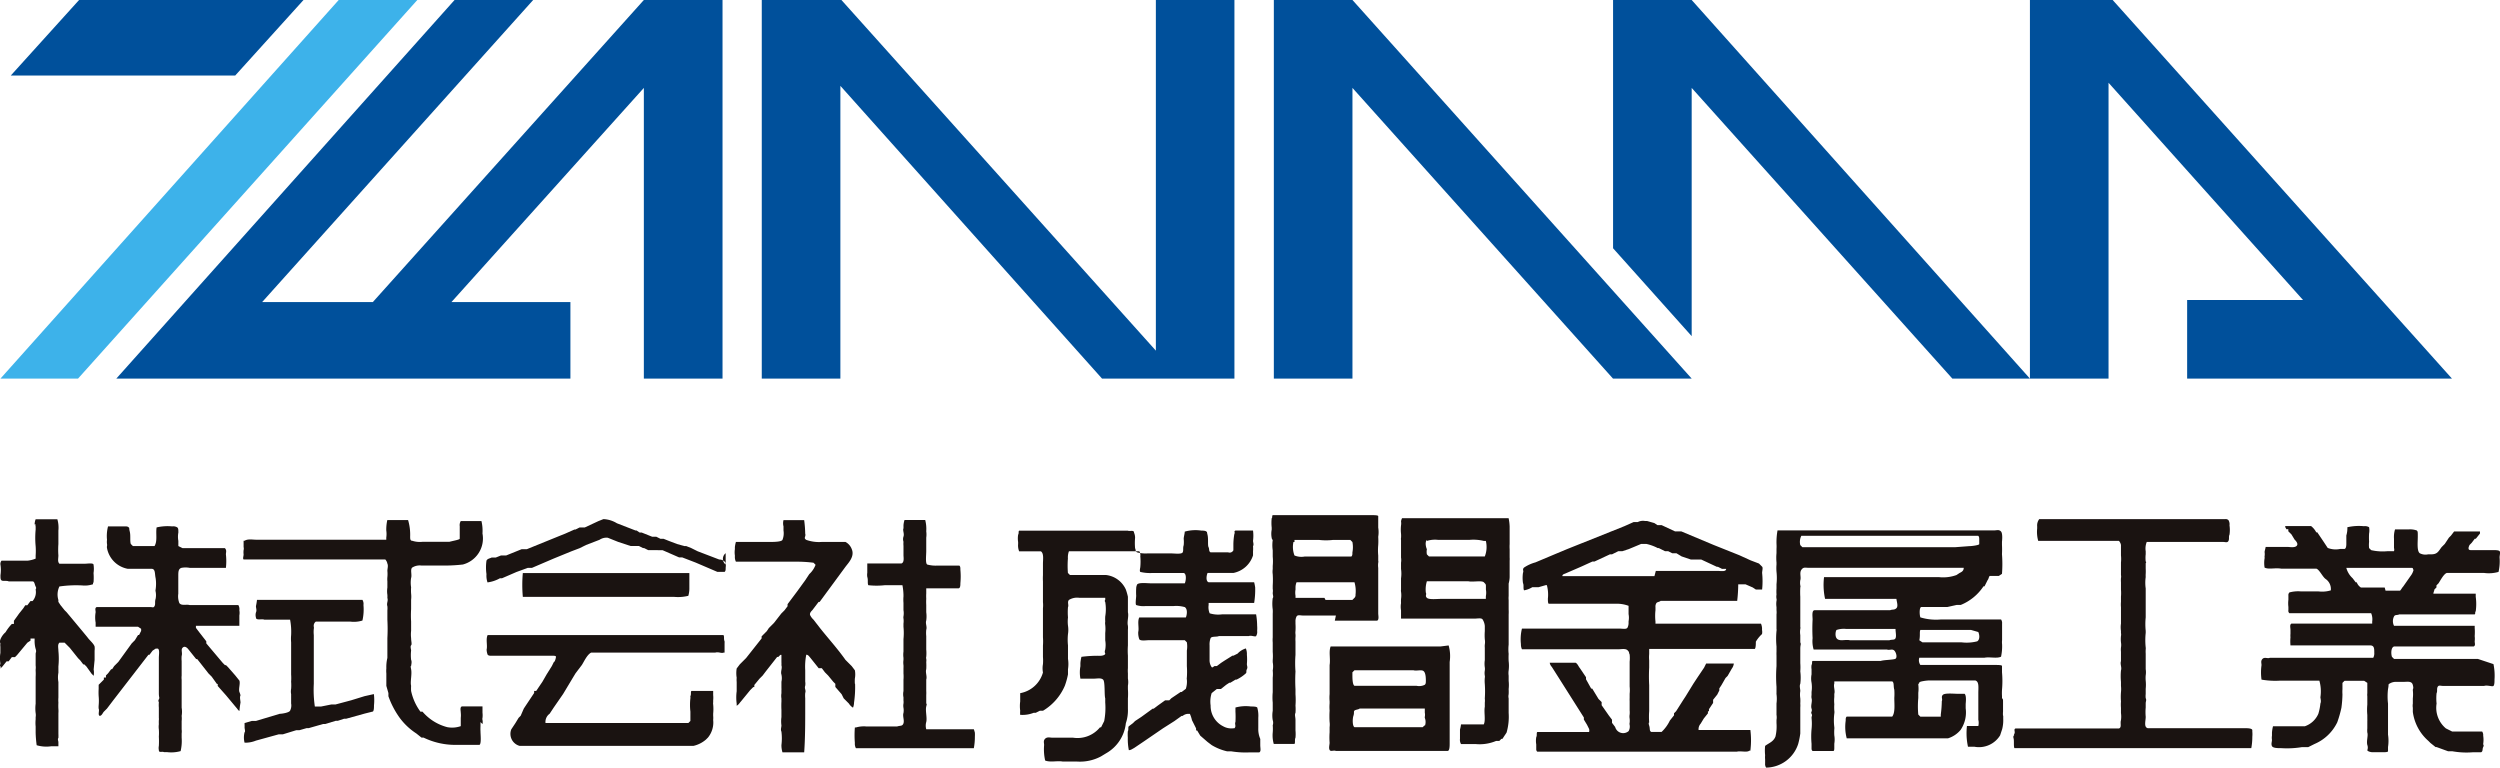 <svg xmlns="http://www.w3.org/2000/svg" width="159.288" height="48.902" viewBox="0 0 159.288 48.902"><defs><style>.a{fill:#1a1311;fill-rule:evenodd;}.b{fill:#3db2ea;}.c{fill:#00509b;}</style></defs><g transform="translate(-1735 -34)"><g transform="translate(1735 34)"><path class="a" d="M70.316,138.86v-.132a.47.47,0,0,0-.4-.2L68.536,138l-.4-.2-.33-.132H67.68l-.461-.132-.527-.2-.33-.132h-.2l-.264-.132h-.264l-.659-.264h-.132l-.2-.132h-.066l-1.186-.461a1.78,1.78,0,0,0-.857-.264l-.33.132-.857.4h-.33l-.264.132h-.066l-.593.264-.33.132-2.109.857h-.33l-.989.4h-.33l-.33.132h-.264c-.132.066-.264.066-.33.2a3.031,3.031,0,0,0,0,.857,1.318,1.318,0,0,0,.066.527,2.175,2.175,0,0,0,.791-.264h.132l.923-.4.725-.264h.264l1.384-.593L60.5,138l.527-.2.4-.2.857-.33a.791.791,0,0,1,.527-.132l.659.264.4.132.4.132h.527l.264.132h.066l.264.132H66.3l1.054.461h.2l.857.33,1.384.593h.461c.066-.066.066-.132.066-.264a1.647,1.647,0,0,0,0-.4v-.527a.461.461,0,0,0,0,.725Z" transform="translate(-24.086 -102.876)"/><path class="a" d="M177.259,143.35a.659.659,0,0,0,0-.264.836.836,0,0,0-.066-.4h-6.722v-.132a3.3,3.3,0,0,1,0-.725v-.2a.4.4,0,0,1,.066-.264c.066-.066.2-.066.264-.132h4.877a9.552,9.552,0,0,0,.066-1.054h.461l.461.2.2.132h.4a5.208,5.208,0,0,0,0-1.055c0-.132.066-.33,0-.4l-.2-.2-.527-.2-.725-.33-.33-.132-1.318-.527-2.043-.857h-.4l-.857-.4H170.6l-.2-.132-.461-.132h-.132a.725.725,0,0,0-.461.066h-.264l-.593.264-3.625,1.45-.791.33-1.252.527a2.437,2.437,0,0,0-.725.33c-.132.132,0,.2-.066.33a2.241,2.241,0,0,0,0,.659c.066.132,0,.33.066.461a1.45,1.45,0,0,0,.527-.2h.4l.461-.132h.066a2.307,2.307,0,0,1,.066.857c0,.132,0,.33.066.33H167.9a2.175,2.175,0,0,1,.857.132v.527a1.252,1.252,0,0,1,0,.461v.132a.659.659,0,0,1-.066.264c-.066.132-.33.066-.527.066h-6.2a2.834,2.834,0,0,0-.066.989.725.725,0,0,0,.066.33H168.1c.2,0,.461-.066.593.066s.066.132.132.264a2.177,2.177,0,0,1,0,.461v1.582a2.177,2.177,0,0,1,0,.461v.264a1.781,1.781,0,0,0,0,.2v.593a1.449,1.449,0,0,1,0,.264.725.725,0,0,0,0,.264,1.186,1.186,0,0,1,0,.264.263.263,0,0,0,0,.132.593.593,0,0,1-.066.4.53.53,0,0,1-.857-.264l-.2-.264v-.2l-.2-.264-.461-.659v-.2l-.2-.2-.4-.659h-.066l-.33-.593v-.132l-.4-.593c-.066-.066-.132-.264-.264-.33h-1.648a.5.5,0,0,0,.132.264l.461.725,1.582,2.5v.132l.2.33.132.264a.33.33,0,0,1,0,.2h-3.3c-.066.066,0,.2-.066.33a1.385,1.385,0,0,0,0,.461v.33a.2.2,0,0,0,.066.132h12.72c.2-.066.659.066.791-.066h.066a5.273,5.273,0,0,0,0-1.318h-3.3a.527.527,0,0,1,.132-.4l.2-.33.264-.33v-.132h.066v-.132l.264-.4v-.2l.264-.33.132-.264v-.132h0l.132-.2.264-.461.132-.132.264-.461a.659.659,0,0,0,.132-.33H173.7l-.132.264-.4.593-.264.4-.527.857-.132.2-.461.725-.132.132v.132l-.264.33a2.439,2.439,0,0,1-.527.725h-.659c-.132-.066-.066-.2-.132-.4s0-.2,0-.2a4.809,4.809,0,0,1,0-.725c0-.4,0-.857,0-1.252v-.4a10.153,10.153,0,0,1,0-1.12v-.461a2.175,2.175,0,0,1,0-.4v-.33H176.8c.066-.066.066-.33.066-.461A2.043,2.043,0,0,1,177.259,143.35Zm-11.665-5.932Zm4.284,5.009Zm.527-2.768h-5.866c0-.132.132-.132.264-.2l.923-.4.725-.33h.132l.989-.461h.132l.4-.2h.264l.4-.132.791-.33h.33a2.9,2.9,0,0,1,.725.264h.066l.4.2h.2l.264.132h.264l.33.2.593.2h.659l.989.461h.066l.264.132h.264c0,.2-.33.132-.527.132h-3.954Zm5.207,4.35Z" transform="translate(-64.992 -102.95)"/><path class="a" d="M252.139,145.134H246.8l-.132-.132c-.066-.2-.066-.593.132-.659h5.075c.132-.066.066-.2.066-.33a1.449,1.449,0,0,0,0-.33,3.628,3.628,0,0,0,0-.527v-.132H246.8a.659.659,0,0,1,0-.593c.066-.132.2-.066.33-.132h4.811c.066-.066,0-.132.066-.2a3.36,3.36,0,0,0,0-.923v-.2h-2.7c0-.066.066-.2.066-.264h0l.132-.132v-.132l.132-.132c.132-.2.33-.593.527-.659h2.373a2.241,2.241,0,0,0,.923-.066,3.1,3.1,0,0,0,.066-.923c0-.132.066-.329,0-.4s-.33-.066-.461-.066h-1.384c-.2,0-.132-.2-.066-.33l.132-.132h0l.2-.264h.066l.264-.33v-.132h-1.648l-.2.264-.132.132-.264.4-.2.2c-.2.264-.264.461-.659.461h-.2a.781.781,0,0,1-.527-.066c-.2-.132-.132-.725-.132-1.055s0-.33-.066-.4a1.285,1.285,0,0,0-.527-.066h-.857a1.636,1.636,0,0,0-.066.593v.593a.33.33,0,0,1,0,.2h-.4a3.23,3.23,0,0,1-1.055-.066l-.132-.132a1.846,1.846,0,0,1,0-.4,4.414,4.414,0,0,1,0-.527,1.121,1.121,0,0,0,0-.4.494.494,0,0,0-.33-.066,3.3,3.3,0,0,0-1.054.066,1.639,1.639,0,0,1-.066.527v.527c0,.066,0,.33-.132.33h-.264a1.384,1.384,0,0,1-.791-.066l-.264-.4-.4-.593h-.066a1.186,1.186,0,0,0-.33-.4h-1.648c0,.132.066.132.066.2h.132v.132l.2.2.2.33c.066.066.264.264.132.4s-.461.066-.593.066h-1.384c0,.066-.066.264-.066.33a.858.858,0,0,1,0,.264.2.2,0,0,0,0,.066.2.2,0,0,1,0,.066,1.779,1.779,0,0,0,0,.593c.264.132.659,0,1.055.066h2.241c.2.066.4.527.593.659a.773.773,0,0,1,.33.725,1.912,1.912,0,0,1-.791.066h-1.12a2.109,2.109,0,0,0-.725.066.242.242,0,0,0-.066.2v.264a1.91,1.91,0,0,0,0,.461q0,.1,0,.2a.2.2,0,0,0,.066.2h5.207a.989.989,0,0,1,.066.527v.132h-5.141c-.132.066-.066.264-.066.4v.264a.925.925,0,0,0,0,.2,2.968,2.968,0,0,0,0,.527h5.075c.264,0,.264.2.264.461a.593.593,0,0,1-.066.33h-6.591c-.132.066-.33-.066-.461.066s-.066.264-.066.4a3.361,3.361,0,0,0,0,.923,5.141,5.141,0,0,0,1.186.066h2.5a2.5,2.5,0,0,1,.066,1.055c0,.066.066.264,0,.4a3.362,3.362,0,0,1-.132.659,1.45,1.45,0,0,1-.857.791H239.09a2.438,2.438,0,0,0-.066.4v.2a.857.857,0,0,0,0,.264c0,.132-.066.264,0,.4s.4.132.593.132a5.8,5.8,0,0,0,1.318-.066h.4l.4-.2a2.834,2.834,0,0,0,1.45-1.384,7.38,7.38,0,0,0,.264-.923h0a7.114,7.114,0,0,0,.066-.857,2.308,2.308,0,0,1,0-.33v-.4l.132-.132h1.252l.2.132v.659a.79.79,0,0,0,0,.2v.527a3.559,3.559,0,0,0,0,.659v.264a1.056,1.056,0,0,1,0,.132v.461a1.383,1.383,0,0,0,0,.264c.066.2-.066.527,0,.791a.456.456,0,0,1,0,.33c0,.066.2.132.33.132h.659c.132,0,.33,0,.33-.066v-.264a2.636,2.636,0,0,0,0-.791v-1.977a4.012,4.012,0,0,1,0-.923c.066-.33,0-.264.066-.33a.768.768,0,0,1,.461-.132h.461c.264,0,.527-.066.593.2s0,.2,0,.33a2.44,2.44,0,0,1,0,.527v.33a.791.791,0,0,0,0,.264v.264a2.966,2.966,0,0,0,.989,1.845l.132.132.33.264h.066l.725.264h.264a5.074,5.074,0,0,0,1.318.066h.527c.132-.066.066-.2.132-.33s0-.132,0-.2a1.713,1.713,0,0,0,0-.527.4.4,0,0,0-.066-.264h-1.911l-.4-.2a1.714,1.714,0,0,1-.593-1.582,3.229,3.229,0,0,1,0-.659c.066-.132,0-.264.066-.4s.2-.066.33-.066h2.636c.2-.066.527.066.593,0s.066-.264.066-.4a3.624,3.624,0,0,0-.066-.989Zm-5.932-4.548h-1.516a.658.658,0,0,1-.264-.33h-.066l-.2-.264a1.368,1.368,0,0,1-.4-.659h4.152c.132,0,.066.066.132.132a1.055,1.055,0,0,1-.2.4l-.461.659c-.066.066-.132.2-.2.264h-.923Z" transform="translate(-94.265 -103.152)"/><path class="a" d="M140.176,142.256h2.7c.132-.066.066-.33.066-.461v-2.9a1.253,1.253,0,0,1,0-.33.264.264,0,0,0,0-.132v-.33a3.559,3.559,0,0,1,0-.659,4.348,4.348,0,0,0,0-.527,1.911,1.911,0,0,0,0-.593V135.6c0-.066-.264-.066-.461-.066h-6.261c-.066.066,0,.132-.066.2a2.77,2.77,0,0,0,0,.593v.132a1.406,1.406,0,0,0,0,.527.23.23,0,0,0,.066.132,2.306,2.306,0,0,0,0,.659v.4h0a3.031,3.031,0,0,1,0,.593v.2a1.187,1.187,0,0,0,0,.33,5.864,5.864,0,0,1,0,.725h0v.2a.791.791,0,0,1,0,.264c0,.132.066.264,0,.33a2.636,2.636,0,0,0,0,.725,1.909,1.909,0,0,1,0,.264v1.516a1.91,1.91,0,0,0,0,.33v.593a3.162,3.162,0,0,1,0,.527v.132a1.406,1.406,0,0,1,0,.527,2.241,2.241,0,0,1,0,.461v.923a3.429,3.429,0,0,0,0,.659v.527a1.78,1.78,0,0,0,0,.593.514.514,0,0,1,0,.33,2.635,2.635,0,0,1,0,.461,1.977,1.977,0,0,0,.066.725h1.318c.066-.066,0-.264.066-.4a2.5,2.5,0,0,0,0-.461v-.659c0-.2-.066-.33,0-.461a2.833,2.833,0,0,0,0-.461,4.811,4.811,0,0,0,0-.725v-.33a9.886,9.886,0,0,1,0-1.12,6.855,6.855,0,0,1,0-1.055v-.857h0a2.177,2.177,0,0,1,0-.264,1.053,1.053,0,0,0,0-.2.792.792,0,0,1,0-.2,3.561,3.561,0,0,0,0-.461v-.132a.659.659,0,0,1,.066-.33c.066-.132.264-.066.4-.066h2.109Zm-2.57-5.009v-.132h1.582a3.69,3.69,0,0,0,.857,0h1.12l.132.132a1.713,1.713,0,0,1,0,.659c0,.132,0,.2-.066.264h-2.966a1.139,1.139,0,0,1-.659-.066,1.516,1.516,0,0,1-.066-.857Zm1.911,3.559h-1.845v-.132a1.187,1.187,0,0,1,0-.4v-.132a.857.857,0,0,1,.066-.33h3.691a1.977,1.977,0,0,1,.066.791.242.242,0,0,1-.066.2l-.132.132h-1.714Z" transform="translate(-55.128 -102.712)"/><path class="a" d="M88.379,146.48a2.7,2.7,0,0,1,0-.33,1.45,1.45,0,0,0,0-.527l-.2-.264-.2-.2-.2-.2c-.461-.659-1.054-1.318-1.582-1.977l-.461-.593a.923.923,0,0,1-.2-.264c-.066-.132.066-.264.132-.33l.4-.527h.066l1.648-2.241c.2-.264.593-.659.4-1.12a.857.857,0,0,0-.4-.461H86.27a2.4,2.4,0,0,1-.989-.132c-.2-.132,0-.2-.066-.4a7.25,7.25,0,0,0-.066-.857H83.832a.791.791,0,0,0,0,.4v.264a1.12,1.12,0,0,1-.066.593c-.066.132-.593.132-.791.132H80.8a1.846,1.846,0,0,0-.066.33v.132a1.318,1.318,0,0,0,0,.4v.066a.659.659,0,0,0,.066.33h3.823a8.438,8.438,0,0,1,1.12.066l.132.132a1.516,1.516,0,0,1-.4.593l-.264.4-.527.725-.593.791v.132l-.2.264-.2.2-.461.593-.33.33-.132.2-.33.33v.132l-.989,1.252-.2.2h0l-.2.2-.2.264a1.792,1.792,0,0,0,0,.593,1.318,1.318,0,0,0,0,.264v.593a2.966,2.966,0,0,0,0,.791v.132h0c.132-.066.2-.2.264-.264l.593-.725.2-.2h.066v-.132l.33-.4.2-.2.2-.264.725-.923H83.5l.132-.132H83.7v.461a1.45,1.45,0,0,1,0,.2c.066.2-.066.4,0,.593a1.077,1.077,0,0,1,0,.461v.4a.594.594,0,0,1,0,.132v.2a.988.988,0,0,0,0,.33v.2a5.01,5.01,0,0,0,0,.527v.461a1.977,1.977,0,0,0,0,.527c0,.132-.066.264,0,.4a3.493,3.493,0,0,1,0,.857,1.582,1.582,0,0,0,.066.461H85.15c.066-.923.066-1.845.066-2.834V147.4a1.845,1.845,0,0,1,0-.33c.066-.2-.066-.264,0-.461a.857.857,0,0,0,0-.264v-.725a3.955,3.955,0,0,1,.066-.989h0c.132,0,.2.132.264.2l.527.659h.2l.2.264.2.2.33.4.132.132v.2l.4.461.132.264.33.33a.791.791,0,0,0,.264.264.923.923,0,0,0,.066-.33h0a6.723,6.723,0,0,0,.066-1.186Z" transform="translate(-33.911 -102.916)"/><path class="a" d="M100.7,149.38H97.668a.857.857,0,0,1,0-.461c.066-.264-.066-.725,0-.989s0-.132,0-.2v-.527a2.174,2.174,0,0,0,0-.264v-.725c.066-.2-.066-.461,0-.659a3.822,3.822,0,0,0,0-.461h0a.594.594,0,0,0,0-.2.264.264,0,0,1,0-.132,2.5,2.5,0,0,0,0-.461v-.857a1.912,1.912,0,0,1,0-.4c.066-.2-.066-.4,0-.593a1.977,1.977,0,0,0,0-.527v-.461a3.362,3.362,0,0,1,0-.4,2.9,2.9,0,0,1,0-.33v-.33h2.043c.132,0,.132-.2.132-.33a4.548,4.548,0,0,0,0-.857c0-.132,0-.2-.066-.264H98.393a2.032,2.032,0,0,1-.659-.066c-.132-.066-.066-.593-.066-.857v-.857a1.45,1.45,0,0,0,0-.4,2.307,2.307,0,0,0-.066-.725H96.284a1.45,1.45,0,0,0-.066.33v.2c-.066.132.066.33,0,.527a.514.514,0,0,0,0,.33,1.449,1.449,0,0,0,0,.264c0,.2,0,.461,0,.593s.066.461-.132.527H93.911v.593a.857.857,0,0,0,0,.264c.066.2,0,.4.066.527a4.746,4.746,0,0,0,1.054,0h1.12a3.887,3.887,0,0,1,.066.593v.132a2.373,2.373,0,0,0,0,.4h0v.461a1.186,1.186,0,0,1,0,.4.33.33,0,0,0,0,.132,1.251,1.251,0,0,1,0,.33v.2a4.086,4.086,0,0,1,0,.791v.791a1.516,1.516,0,0,0,0,.4v.132a1.186,1.186,0,0,0,0,.33,1.58,1.58,0,0,1,0,.2v.33a2.373,2.373,0,0,1,0,.4v.725a.988.988,0,0,0,0,.4v.2a.725.725,0,0,1,0,.2.725.725,0,0,0,0,.264.988.988,0,0,1,0,.33c-.066.2.066.461,0,.659s-.2.132-.4.2H93.845a1.779,1.779,0,0,0-.659.066H93.12a6.194,6.194,0,0,0,0,.989.594.594,0,0,0,.066.33H100.7a3.823,3.823,0,0,0,.066-.725,2.24,2.24,0,0,0,0-.264Q100.735,149.478,100.7,149.38Z" transform="translate(-38.652 -102.916)"/><path class="a" d="M156.433,139.61v-1.055a1.185,1.185,0,0,0,0-.2v-.527a2.638,2.638,0,0,1,0-.33v-1.12a3.032,3.032,0,0,0-.066-.527h-6.788a.725.725,0,0,0-.066.2.857.857,0,0,1,0,.264,2.438,2.438,0,0,0,0,.527,1.649,1.649,0,0,1,0,.264.329.329,0,0,0,0,.132v1.12a1.055,1.055,0,0,1,0,.33h0v.4a2.109,2.109,0,0,1,0,.593v.725a.329.329,0,0,0,0,.132,1.582,1.582,0,0,1,0,.461,2.434,2.434,0,0,0,0,.264,1.385,1.385,0,0,0,0,.461v.527h4.679c.2,0,.461-.066.527.066a.936.936,0,0,1,.132.4v.33a3.424,3.424,0,0,0,0,.527.989.989,0,0,1,0,.33,1.054,1.054,0,0,0,0,.2v.791a1.516,1.516,0,0,0,0,.461.725.725,0,0,1,0,.2.923.923,0,0,0,0,.33.329.329,0,0,1,0,.132,2.109,2.109,0,0,0,0,.4,6.855,6.855,0,0,1,0,.923h0a1.056,1.056,0,0,1,0,.264v.264c-.066.33.066.857-.066,1.12h-1.45a2.109,2.109,0,0,1-.066.33v.593a.527.527,0,0,0,.066.33h.923a2.7,2.7,0,0,0,1.318-.2h.2l.132-.132h.066l.264-.4a3.624,3.624,0,0,0,.132-1.252v-.923a.594.594,0,0,1,0-.264,2.9,2.9,0,0,0,0-.33,2.373,2.373,0,0,0,0-.527v-.33a1.121,1.121,0,0,1,0-.33,2.373,2.373,0,0,0,0-.593,4.285,4.285,0,0,1,0-.461h0a2.7,2.7,0,0,1,0-.593v-1.911a2.827,2.827,0,0,0,0-.33v-.593a1.452,1.452,0,0,1,0-.264v-.791A1.846,1.846,0,0,0,156.433,139.61ZM151.16,137.3a1.714,1.714,0,0,1,.725-.066h1.977a2.768,2.768,0,0,1,.923.066h.132a1.648,1.648,0,0,1-.066.989h-3.559l-.132-.132a.856.856,0,0,1,0-.33c-.066-.132-.132-.461,0-.593Zm3.757,3.559v.132h-2.768c-.33,0-.857.066-.989-.066s0-.2-.066-.33a1.779,1.779,0,0,1,.066-.725H153.8c.264.066.857-.066.989.066s.132.132.132.264v.2a1.12,1.12,0,0,1,0,.4Z" transform="translate(-60.246 -102.835)"/><path class="a" d="M227.976,149.405c0-.132-.33-.132-.461-.132h-6.2c-.264-.066-.132-.461-.132-.725a3.3,3.3,0,0,1,0-.593v-.264c0-.132.066-.2,0-.33a1.187,1.187,0,0,1,0-.264c0-.132,0-.264,0-.33a2.636,2.636,0,0,0,0-.527,1.91,1.91,0,0,1,0-.33h0a1.317,1.317,0,0,0,0-.4v-.989a1.974,1.974,0,0,1,0-.264.528.528,0,0,0,0-.132,4.35,4.35,0,0,1,0-.923v-.132a4.219,4.219,0,0,1,0-.857v-1.845a2.57,2.57,0,0,1,0-.725,1.516,1.516,0,0,1,0-.2,2.9,2.9,0,0,0,0-.33v-.33c0-.066.066-.066,0-.132h0a2.043,2.043,0,0,1,0-.461V138a1.121,1.121,0,0,1,.066-.593h4.877c.132,0,.264.066.33-.066s0-.264.066-.4a2.043,2.043,0,0,0,0-.593.494.494,0,0,0-.066-.33.242.242,0,0,0-.2-.066H214.4a.659.659,0,0,0-.132.461v.132a2.109,2.109,0,0,0,.066.791h5.141a.527.527,0,0,1,.132.264v.659a2.305,2.305,0,0,1,0,.461v.791a.527.527,0,0,1,0,.2,2.043,2.043,0,0,0,0,.264v.461a2.9,2.9,0,0,1,0,.461v.33a1.779,1.779,0,0,0,0,.33v1.055a1.582,1.582,0,0,0,0,.461v.132a.527.527,0,0,1,0,.2,2.111,2.111,0,0,0,0,.4.988.988,0,0,1,0,.33,1.319,1.319,0,0,0,0,.264q0,.2,0,.4v.2c-.066.2.066.4,0,.593a3.889,3.889,0,0,0,0,.725v.264a1.844,1.844,0,0,1,0,.4,3.887,3.887,0,0,0,0,.593,2.571,2.571,0,0,0,0,.4v.33a1.713,1.713,0,0,1,0,.461c-.066.2.066.461-.132.527h-6.591c-.132.066,0,.2-.066.33s0,.132,0,.132h-.066v.132c.066.132,0,.527.066.659H227.91a3.888,3.888,0,0,0,.066-.725,1.779,1.779,0,0,0,0-.33Z" transform="translate(-84.469 -102.876)"/><path class="a" d="M125.287,149.706v-.659a1.911,1.911,0,0,0-.066-.659c-.066-.066-.264-.066-.4-.066a2.5,2.5,0,0,0-.989.066v.264a6,6,0,0,1,0,.659c-.066.132.066.264-.066.4H123.7a1.054,1.054,0,0,1-.659-.132,1.45,1.45,0,0,1-.791-1.318,1.779,1.779,0,0,1,.066-.791l.33-.264h.264l.33-.264.2-.132h.066l.33-.2h.066a2.439,2.439,0,0,0,.593-.4c.066-.066,0-.132.066-.264s0-.2,0-.33a3.363,3.363,0,0,0,0-.593.923.923,0,0,0-.066-.4h0a1.166,1.166,0,0,0-.527.33l-.264.132h-.066l-.527.33-.2.132-.264.2h-.132c-.066,0-.132.132-.2.066a.768.768,0,0,1-.132-.461v-.923a1.122,1.122,0,0,1,.066-.461c.066-.132.4-.066.527-.132h1.911c.132-.066.4.066.461,0a.494.494,0,0,0,.066-.33,1.914,1.914,0,0,0,0-.33,4.414,4.414,0,0,0-.066-.725H122.98a1.845,1.845,0,0,1-.791-.066.989.989,0,0,1-.066-.527v-.132h2.9a5.271,5.271,0,0,0,.066-.989,2.854,2.854,0,0,0-.066-.33h-2.9c-.2-.066-.132-.461-.066-.593H123.7a1.648,1.648,0,0,0,1.252-1.12h0v-.264a2.045,2.045,0,0,0,0-.33h0c.066-.066,0-.264,0-.33a2.636,2.636,0,0,0,0-.659h-1.12c-.132.066,0,.132-.066.2a4.087,4.087,0,0,0-.066.659v.4a.264.264,0,0,1-.33.132h-1.12c-.132-.066-.066-.2-.132-.33s0-.527-.066-.791,0-.132-.066-.2-.264-.066-.33-.066a2.5,2.5,0,0,0-1.055.066c0,.132-.066.33-.066.461a1.977,1.977,0,0,1,0,.4c-.066.2,0,.33-.066.461s-.527.066-.725.066h-1.516a2.032,2.032,0,0,1-.659-.066c-.132-.066-.066-.132-.132-.264a3.626,3.626,0,0,1,0-.659.791.791,0,0,0-.066-.33c0-.2-.264-.066-.4-.132h-6.92c-.066.066,0,.132-.066.264a1.516,1.516,0,0,0,0,.461v.132a.989.989,0,0,0,.066.461h1.384c.2.132.132.527.132.791v.725a3.426,3.426,0,0,0,0,.4v1.318a2.043,2.043,0,0,1,0,.4v1.845a3.493,3.493,0,0,1,0,.527c0,.264,0,.527,0,.725a2.966,2.966,0,0,1,0,.461,1.418,1.418,0,0,0,0,.527,1.845,1.845,0,0,1-1.45,1.318v.527a2.24,2.24,0,0,0,0,.593,1.383,1.383,0,0,0,0,.264h.066a1.911,1.911,0,0,0,.791-.132h.132l.264-.132h.2A3.427,3.427,0,0,0,112.962,147a4.68,4.68,0,0,0,.2-.725v-.33a2.109,2.109,0,0,0,0-.659v-.857a3.492,3.492,0,0,1,0-.725,1.713,1.713,0,0,0,0-.527,2.175,2.175,0,0,1,0-.527,3.956,3.956,0,0,1,0-.659c.066-.132-.066-.33.066-.461a.988.988,0,0,1,.659-.132h1.648v.132a.091.091,0,0,0,0,.132,2.768,2.768,0,0,1,0,.923,2.96,2.96,0,0,0,0,.33.593.593,0,0,0,0,.2,2.5,2.5,0,0,1,0,.527v.461a1.78,1.78,0,0,1,0,.593c-.066.2,0,.2,0,.264s-.132.132-.33.132a8,8,0,0,0-1.186.066,2.506,2.506,0,0,0-.066.4v.2a2.241,2.241,0,0,0,0,.791h.857c.2,0,.461-.066.593.066s.066.989.132,1.186v.264a4.482,4.482,0,0,1-.066,1.186l-.2.4H115.2a1.845,1.845,0,0,1-1.714.659h-1.318c-.132,0-.33-.066-.461.066s-.066.264-.066.4a3.3,3.3,0,0,0,.066.989c.33.132.791,0,1.12.066h.923a2.834,2.834,0,0,0,1.516-.33l.33-.2a2.5,2.5,0,0,0,1.252-1.911,2.571,2.571,0,0,0,.132-.923v-.659a4.153,4.153,0,0,0,0-.593h0V147a1.318,1.318,0,0,0,0-.461v-.33a2.045,2.045,0,0,1,0-.33v-.791a4.812,4.812,0,0,1,0-.659v-.989a1.384,1.384,0,0,0,0-.264c-.066-.264.066-.593,0-.857v-.989a3.755,3.755,0,0,0-.132-.461,1.582,1.582,0,0,0-1.252-.923h-2.307l-.132-.132a5.932,5.932,0,0,1,0-.923,1.122,1.122,0,0,1,.066-.461h4.482a.494.494,0,0,1,.066.33,3.758,3.758,0,0,1,0,.659c0,.066-.066.264,0,.33a2.716,2.716,0,0,0,.791.066h1.977c.2.066.132.527.066.659h-2.175c-.2,0-.725-.066-.857.066a.593.593,0,0,0-.066.264,3.957,3.957,0,0,0,0,.461c0,.132-.066.527,0,.593a1.463,1.463,0,0,0,.593.066h1.779a1.978,1.978,0,0,1,.725.066c.2.132.132.527.066.659h-2.966c-.132.264,0,.659-.066.923a1.186,1.186,0,0,0,.066.461c.066.132.461.066.593.066h2.307l.132.132a1.582,1.582,0,0,1,0,.527v.989a5.007,5.007,0,0,1,0,.725.33.33,0,0,0,0,.132,1.45,1.45,0,0,1-.066.593l-.264.2h-.066l-.593.4-.132.132h-.264l-.461.33-.264.2h-.066l-.725.527-.4.264-.132.132-.264.2c-.066.066,0,.2-.066.33a3.1,3.1,0,0,0,0,.4,3.626,3.626,0,0,0,.066.791c.132,0,.2-.066.33-.132l.593-.4,1.252-.857.725-.461.461-.33h.066a.593.593,0,0,1,.33-.132h.132a2.044,2.044,0,0,1,.132.4l.264.527v.132h.066l.2.33.461.4.264.2a3.3,3.3,0,0,0,.989.4h.264a5.668,5.668,0,0,0,1.186.066h.593c.132-.066.066-.264.066-.461h0v-.33a.33.33,0,0,0,0-.066A1.582,1.582,0,0,1,125.287,149.706Z" transform="translate(-45.115 -103.308)"/><path class="a" d="M45.218,149.051a.659.659,0,0,0,0-.264.264.264,0,0,1,0-.132,1.384,1.384,0,0,0,0-.33v-.4H43.9c-.132.066-.066.264-.066.4a1.45,1.45,0,0,1,0,.33v.527a1.663,1.663,0,0,1-.857.066,3.1,3.1,0,0,1-1.582-.989h-.132a3.427,3.427,0,0,1-.593-1.318,2.7,2.7,0,0,1,0-.33c-.066-.264.066-.725,0-1.055s0-.132,0-.2.066-.264,0-.4a2.636,2.636,0,0,1,0-.593c0-.066-.066-.264,0-.33s0-.264,0-.461h0a2.043,2.043,0,0,1,0-.461h0v-.593a6.263,6.263,0,0,1,0-.791v-.593a1.779,1.779,0,0,0,0-.4,2.834,2.834,0,0,1,0-.4,1.792,1.792,0,0,1,0-.593c.066-.2-.066-.527.066-.659a.886.886,0,0,1,.593-.132h1.582a10.152,10.152,0,0,0,1.054-.066,1.714,1.714,0,0,0,1.252-1.977,2.636,2.636,0,0,0-.066-.791H43.834a.494.494,0,0,0-.066.33v.791c0,.066-.4.132-.659.2H41.4a1.582,1.582,0,0,1-.659-.066c-.132,0-.132-.132-.132-.264a3.276,3.276,0,0,0-.132-1.055H39.154a2.769,2.769,0,0,0-.066.659,1.648,1.648,0,0,1,0,.461v.132h-8.3c-.2,0-.527-.066-.725.066h-.066v.4a.4.4,0,0,1,0,.2,1.12,1.12,0,0,0,0,.264c0,.132-.066.264,0,.33h9.029a.527.527,0,0,1,.132.264c.066.132,0,.33,0,.461a2.043,2.043,0,0,1,0,.4,1.318,1.318,0,0,0,0,.264v.4a1.516,1.516,0,0,0,0,.461,1.647,1.647,0,0,1,0,.2c.066.2-.066.33,0,.527a1.318,1.318,0,0,1,0,.264v.593a11.2,11.2,0,0,1,0,1.186v1.252a2.438,2.438,0,0,0-.066.659,1.78,1.78,0,0,0,0,.33v.791l.132.461v.2a5.47,5.47,0,0,0,.725,1.384,4.086,4.086,0,0,0,1.055.989l.33.264h.132a4.613,4.613,0,0,0,2.109.461h1.45c.132-.066.066-.659.066-.857a3.165,3.165,0,0,1,0-.33v-.264Z" transform="translate(-14.476 -102.916)"/><path class="a" d="M10.892,144.924v-.593a1.055,1.055,0,0,0,0-.264c-.066-.2-.33-.4-.461-.593l-.33-.4-.989-1.186-.132-.132-.264-.33-.132-.2V141.1a1.186,1.186,0,0,1,.066-.857,7.512,7.512,0,0,1,1.45-.066,1.648,1.648,0,0,0,.659-.066c.066,0,0-.066.066-.132a3.823,3.823,0,0,0,0-.593,1.713,1.713,0,0,0,0-.527c0-.132-.4-.066-.527-.066H8.651c-.132-.132-.066-.33-.066-.527a5.14,5.14,0,0,1,0-.725c0-.33,0-.593,0-.857a1.911,1.911,0,0,0-.066-.725H7.136a1.055,1.055,0,0,0-.066.33h.066a.2.2,0,0,0,0,.132v.2h0a5.636,5.636,0,0,0,0,1.055,4.087,4.087,0,0,1,0,.593v.2a1.92,1.92,0,0,1-.527.132H4.961a.33.33,0,0,0-.066.264,2.209,2.209,0,0,1,0,.659c0,.2,0,.264.066.33s.33,0,.461.066H6.938c.132,0,.132.2.2.33s0,.132,0,.2a.857.857,0,0,1-.2.725H6.806l-.2.264H6.477l-.132.2-.264.33-.33.461v.2H5.62a2.835,2.835,0,0,0-.4.527,1.182,1.182,0,0,0-.33.461c-.066.2,0,.2,0,.264a.659.659,0,0,0,0,.2v.4a1.911,1.911,0,0,0,0,.659c0,.066-.066.2,0,.2s0,.066,0,.132l.132-.132.264-.33h.132l.2-.264h.2l.132-.132.659-.791.2-.132v-.132H7.07v.132a1.855,1.855,0,0,0,.066.527c.066.2,0,.2,0,.33v.725a.989.989,0,0,1,0,.264v.066a3.427,3.427,0,0,1,0,.4v1.714a2.373,2.373,0,0,0,0,.593.791.791,0,0,1,0,.264v.132a2.439,2.439,0,0,0,0,.461q0,.2,0,.4a7.447,7.447,0,0,0,.066.791,2.175,2.175,0,0,0,.923.066h.461v-.264h0c0-.066-.066-.2,0-.264a2.5,2.5,0,0,0,0-.264v-1.318a1.648,1.648,0,0,0,0-.264,3.3,3.3,0,0,1,0-.4,2.109,2.109,0,0,1,0-.33v-.989a1.648,1.648,0,0,1,0-.593v-.4a4.943,4.943,0,0,0,0-.989c0-.2-.066-.4.066-.527h.33l.2.2.132.132.527.659.132.132.2.264h.066l.132.132h0l.33.461.132.132a1.12,1.12,0,0,0,0-.4Z" transform="translate(-4.865 -102.876)"/><path class="a" d="M23.882,147.244c-.066-.2.066-.527,0-.725l-.264-.33-.461-.527-.132-.132h-.066l-.132-.132-1.055-1.252v-.132l-.461-.593-.2-.264v-.132h2.768v-.659a.923.923,0,0,0,0-.33.494.494,0,0,0-.066-.33h-3.1c-.2-.066-.527.066-.659-.132a1.186,1.186,0,0,1-.066-.593v-1.12c0-.264,0-.461.2-.527a1.406,1.406,0,0,1,.527,0h2.307a3.888,3.888,0,0,0,0-.857c0-.132.066-.264-.066-.4h-2.7l-.264-.132v-.33a1.418,1.418,0,0,1,0-.527c0-.2,0-.264-.066-.33a.494.494,0,0,0-.33-.066,3.032,3.032,0,0,0-.989.066c-.066.4.066.857-.132,1.186H17.094l-.132-.132c-.066-.2,0-.527-.066-.791s0-.2-.066-.264-.132-.066-.264-.066H15.512a2.438,2.438,0,0,0-.066.857.989.989,0,0,0,0,.264.329.329,0,0,1,0,.132.33.33,0,0,0,0,.132,1.648,1.648,0,0,0,1.318,1.318H18.28c.264,0,.2.33.264.593a2.5,2.5,0,0,1,0,.725.264.264,0,0,0,0,.132,1.186,1.186,0,0,1,0,.461c-.066.2,0,.33-.066.461s-.132.066-.264.066H14.787c-.132.066-.066.2-.066.33a1.911,1.911,0,0,0,0,.659v.264h2.7l.2.132h0v.132l-.132.264h-.066l-.2.33-.2.2-.857,1.186-.264.264-.132.2H15.71l-.2.264-.132.132v.132h-.132v.132l-.2.2-.132.132v.264a3.756,3.756,0,0,0,0,.461,3.164,3.164,0,0,1,0,.593,1.12,1.12,0,0,0,0,.2c.066.132-.066.4.066.461h0c.132,0,.2-.2.264-.264l.2-.2.4-.527,2.241-2.9h.066l.2-.264.2-.132h.132c.132.066.066.4.066.593v2.241c0,.33.066.264,0,.4s0,.132,0,.2a1.911,1.911,0,0,0,0,.33v.659a.4.4,0,0,1,0,.132,2.437,2.437,0,0,0,0,.264,1.186,1.186,0,0,0,0,.33,3.164,3.164,0,0,1,0,.461,5.076,5.076,0,0,1,0,.593.659.659,0,0,0,0,.264c0,.2.2.066.33.132h.2a2.175,2.175,0,0,0,.857-.066,2.834,2.834,0,0,0,.066-.857v-.264a1.054,1.054,0,0,0,0-.264v-.527a1.582,1.582,0,0,0,0-.33h0a1.582,1.582,0,0,0,0-.527v-1.779a1.186,1.186,0,0,1,0-.264v-.923a1.911,1.911,0,0,1,0-.33c.066-.2-.066-.4.066-.527s.264,0,.33.066l.264.33.264.33h.066l.725.923.2.2.33.461H22.5v.132l.527.593.659.791c.066.066.132.2.2.2h0a4.745,4.745,0,0,1,.066-.527c0-.132-.066-.33,0-.461A1.12,1.12,0,0,0,23.882,147.244Z" transform="translate(-8.628 -103.153)"/><path class="a" d="M202.268,148.922a1.316,1.316,0,0,1,0-.264v-.593c0-.2,0-.2-.066-.264v-.132a3.365,3.365,0,0,1,0-.4,6.262,6.262,0,0,0,0-1.12v-.4c0-.066-.264-.066-.4-.066H197a.527.527,0,0,1-.066-.461h4.152c.33-.066.791.066,1.055-.066a3.1,3.1,0,0,0,.066-.791,1.186,1.186,0,0,1,0-.264v-1.054a.4.4,0,0,0-.066-.264h-3.823a3.427,3.427,0,0,1-1.318-.132c-.066-.2-.066-.659.066-.659h1.648l.593-.132h.264a3.163,3.163,0,0,0,1.45-1.186h.066l.2-.4c.066-.066.066-.2.132-.264H202l.2-.132a7.931,7.931,0,0,0,0-1.252,5.672,5.672,0,0,0,0-.593v-.2s.066-.527-.066-.659-.264-.066-.4-.066H187.9a4.219,4.219,0,0,0-.066.857,2.635,2.635,0,0,1,0,.33v.264a3.1,3.1,0,0,0,0,.593v.132a2.771,2.771,0,0,0,0,.461,3.692,3.692,0,0,1,0,.791c0,.066,0,.2,0,.264a2.964,2.964,0,0,0,0,.4h0a.725.725,0,0,0,0,.264.264.264,0,0,1,0,.132,1.318,1.318,0,0,0,0,.4v.2a1.122,1.122,0,0,1,0,.264v.923a.329.329,0,0,1,0,.132,5.14,5.14,0,0,0,0,.989v.33q-.006.132,0,.264c0,.2,0,.4,0,.659a8.751,8.751,0,0,0,0,1.318v.4a.263.263,0,0,0,0,.066,2.24,2.24,0,0,1,0,.593v.725a.99.99,0,0,1,0,.33v.2a2.834,2.834,0,0,1-.066.857c-.132.33-.4.4-.659.593a2.9,2.9,0,0,0,0,.593,1.518,1.518,0,0,0,0,.264v.264a.4.4,0,0,0,.066.264,2.175,2.175,0,0,0,2.043-1.516,4.941,4.941,0,0,0,.132-.659V148.4a1.712,1.712,0,0,0,0-.264,2.439,2.439,0,0,0,0-.33,1.516,1.516,0,0,1,0-.461c0-.132-.066-.33,0-.461a3.127,3.127,0,0,0,0-.791,3.622,3.622,0,0,0,0-.527c0-.33,0-.659,0-.923s.066-.264,0-.4v-.461h0a1.318,1.318,0,0,1,0-.4.263.263,0,0,0,0-.132v-1.911a5.474,5.474,0,0,1,0-.593.2.2,0,0,0,0-.132.989.989,0,0,1,0-.33c.066-.2-.066-.461.066-.659s.264-.132.461-.132h9.886c0,.2-.132.264-.264.33l-.2.132a2.5,2.5,0,0,1-1.12.132h-7.316a4.152,4.152,0,0,0,.066,1.384h4.548c0,.132.132.461,0,.593s-.264.066-.4.132h-4.811c-.2,0-.132.4-.132.593a11.4,11.4,0,0,0,0,1.186,1.845,1.845,0,0,0,.066.725h4.679c.132.066.33-.066.461.066s.2.461.066.527-.725.066-.923.132h-4.35c-.066.066,0,.132-.066.264a.857.857,0,0,0,0,.264v.33a1.37,1.37,0,0,0,0,.527,2.044,2.044,0,0,1,0,.593v.2a.593.593,0,0,0,0,.2c.066.2-.066.461,0,.659s-.066.2,0,.33,0,.132,0,.264a3.429,3.429,0,0,1,0,.725,5.207,5.207,0,0,0,0,.923c0,.132,0,.264,0,.33a.2.2,0,0,0,.066.132h1.318c.066,0,.066-.132.066-.2V150.7a1.582,1.582,0,0,0,0-.527,3.1,3.1,0,0,1,0-.4.461.461,0,0,0,0-.132,3.492,3.492,0,0,1,0-.857.594.594,0,0,0,0-.2,2.834,2.834,0,0,1,0-.4,2.371,2.371,0,0,1,0-.461v-.2c.066-.2-.066-.461,0-.659v-.132h3.691c.132.066.066.33.132.527a3.69,3.69,0,0,1,0,.527c0,.4.066.923-.132,1.186h-2.9c-.066.066-.066.132-.066.264a2.834,2.834,0,0,0,.066,1.12h6.459a1.713,1.713,0,0,0,.791-.527,1.977,1.977,0,0,0,.33-1.384c0-.066,0-.2,0-.264s.066-.527-.066-.659h-.4c-.264,0-.857-.066-.989.066s0,.264-.066.4a7.317,7.317,0,0,1-.066.857v.132H197l-.132-.132a5.669,5.669,0,0,1,0-1.055v-.33a2.11,2.11,0,0,0,0-.527c0-.066.066-.066.066-.132s.461-.132.659-.132h2.9c.264.066.2.461.2.791v1.714a.857.857,0,0,1,0,.4h-.725a4.086,4.086,0,0,0,.066,1.318h.4a1.582,1.582,0,0,0,1.648-.725l.132-.4a2.307,2.307,0,0,0,.066-.659v-.2h0Zm-3.032-10.743h-9.754l-.132-.132a.857.857,0,0,1,.066-.593h11.27c.066.066.066.132.066.264v.264c0,.066-.461.132-.659.132ZM197,143.452h3.229l.461.132c.066.132.132.461-.066.593a2.7,2.7,0,0,1-.989.066h-2.5l-.2-.132c.066-.33,0-.527.066-.659Zm-1.582.527c-.066.132-.2.066-.4.132h-2.5c-.264-.066-.593.066-.791-.066s-.132-.527-.066-.593a1.463,1.463,0,0,1,.593-.066h3.163c0,.2.066.461,0,.593Zm4.943,1.779v-.066h0Z" transform="translate(-74.644 -103.315)"/><path class="a" d="M58.828,143.03H68.45a2.7,2.7,0,0,0,.923-.066,1.714,1.714,0,0,0,.066-.527v-.923H58.828a8.5,8.5,0,0,0,0,1.516Z" transform="translate(-25.516 -105.002)"/><path class="a" d="M38.331,150.289l-.593.132-.857.264-.989.264h-.264l-.659.132h-.4a7.381,7.381,0,0,1-.066-1.45v-3.1a1.977,1.977,0,0,1,0-.4.33.33,0,0,0,0-.132.33.33,0,0,1,.132-.33h2.175a1.845,1.845,0,0,0,.791-.066,3.163,3.163,0,0,0,.066-.989.494.494,0,0,0-.066-.33H30.883a3.691,3.691,0,0,1-.066.4c0,.132.066.264,0,.4a.593.593,0,0,0,0,.33c0,.2.4.066.527.132h1.648a4.152,4.152,0,0,1,.066.989,2.636,2.636,0,0,0,0,.461v2.043a3.163,3.163,0,0,1,0,.461h0a2.966,2.966,0,0,1,0,.461.857.857,0,0,0,0,.33v.593a.725.725,0,0,1-.066.461c-.066.132-.527.2-.659.2L30.817,152h-.264l-.461.132v.132a.988.988,0,0,1,0,.132c0,.132.066.264,0,.33a1.318,1.318,0,0,0,0,.659,1.779,1.779,0,0,0,.725-.132l1.45-.4h.264l.857-.264h.2l.461-.132h.132l.923-.264h.132l.659-.2h.132l.4-.132h.132l1.186-.33.527-.132c.066-.066.066-.264.066-.4A3.164,3.164,0,0,0,38.331,150.289Z" transform="translate(-14.509 -106.065)"/><path class="a" d="M70.269,148.318c-.066-.2,0-.264-.066-.4H55.176c-.132.264,0,.659-.066.923a.988.988,0,0,0,.066.33c.066.066.132.066.264.066h3.888c.066,0,.2,0,.2.066s-.066.33-.132.33l-.132.264-.33.527-.264.461-.4.593h-.132v.132l-.527.791-.132.2-.2.461-.132.132-.2.33-.264.4a.791.791,0,0,0,.527,1.055H68.292a1.845,1.845,0,0,0,.791-.4l.132-.132a1.516,1.516,0,0,0,.33-1.12,1.318,1.318,0,0,0,0-.264v-.132a3.031,3.031,0,0,0,0-.593.4.4,0,0,1,0-.132v-.132a1.581,1.581,0,0,0,0-.33c0-.066,0-.2,0-.264H68.16c-.066.066,0,.2-.066.33a.2.2,0,0,0,0,.066.2.2,0,0,1,0,.066,3.713,3.713,0,0,0,0,.857v.593l-.132.132h-9.1a.642.642,0,0,1,.264-.593l.264-.4.593-.857.593-.989.2-.33.4-.527c.132-.2.33-.659.593-.791h7.909c.2-.066.4.066.527,0h.066v-.593a.857.857,0,0,0,0-.132Z" transform="translate(-24.105 -107.456)"/><path class="a" d="M149.189,149.056H142.2c-.132.33,0,.791-.066,1.186v1.845a2.57,2.57,0,0,0,0,.461v.132a2.769,2.769,0,0,0,0,.461,5.992,5.992,0,0,0,0,.725,1.254,1.254,0,0,1,0,.33v.33a4.42,4.42,0,0,0,0,.659c0,.132-.066.33,0,.461s.264,0,.4.066h7.118c.132,0,.132-.33.132-.461v-5.207a2.5,2.5,0,0,0-.066-1.055Zm-.989,5.009-.132.132h-4.35c-.132-.066-.132-.527-.066-.725s0-.264.066-.33.264-.066.33-.132H148.2v.264a.659.659,0,0,1,0,.264.265.265,0,0,0,0,.066.725.725,0,0,1,0,.527Zm.066-2.834c0,.132,0,.2-.066.264a.791.791,0,0,1-.527.066h-3.954c-.132-.066-.132-.527-.132-.659v-.2l.132-.132h3.757c.2.066.527-.066.659.066s.132.461.132.659Z" transform="translate(-57.418 -107.865)"/><path class="b" d="M26.464,82.345,4.913,106.467H9.856L31.473,82.345Z" transform="translate(-4.884 -82.345)"/><path class="c" d="M5.981,87.156h14.3l4.35-4.811h-14.3Z" transform="translate(-5.293 -82.345)"/><path class="c" d="M163.014,106.467,141.4,82.345h-5.009v24.122H141.4V87.947L158,106.467Z" transform="translate(-55.228 -82.345)"/><path class="c" d="M108.63,82.345v22.342L88.595,82.345H83.52v24.122h5.009V87.815L105.2,106.467h8.436V82.345Z" transform="translate(-34.984 -82.345)"/><g transform="translate(102.777 0)"><path class="c" d="M219.733,82.345h-5.272v24.122h5.009V87.618l12.39,13.84h-7.382v5.009h16.872Z" transform="translate(-187.901 -82.345)"/><path class="c" d="M176.428,82.345h-5.009V98.163l5.009,5.6V87.947l16.608,18.52h4.943L176.428,82.345Z" transform="translate(-171.419 -82.345)"/></g><path class="c" d="M50.487,82.345h0L33.22,101.59H26.168L43.435,82.345H38.426L16.875,106.467H45.808V101.59H38.229L50.487,87.947v18.52H55.5V82.345Z" transform="translate(-9.464 -82.345)"/></g></g></svg>